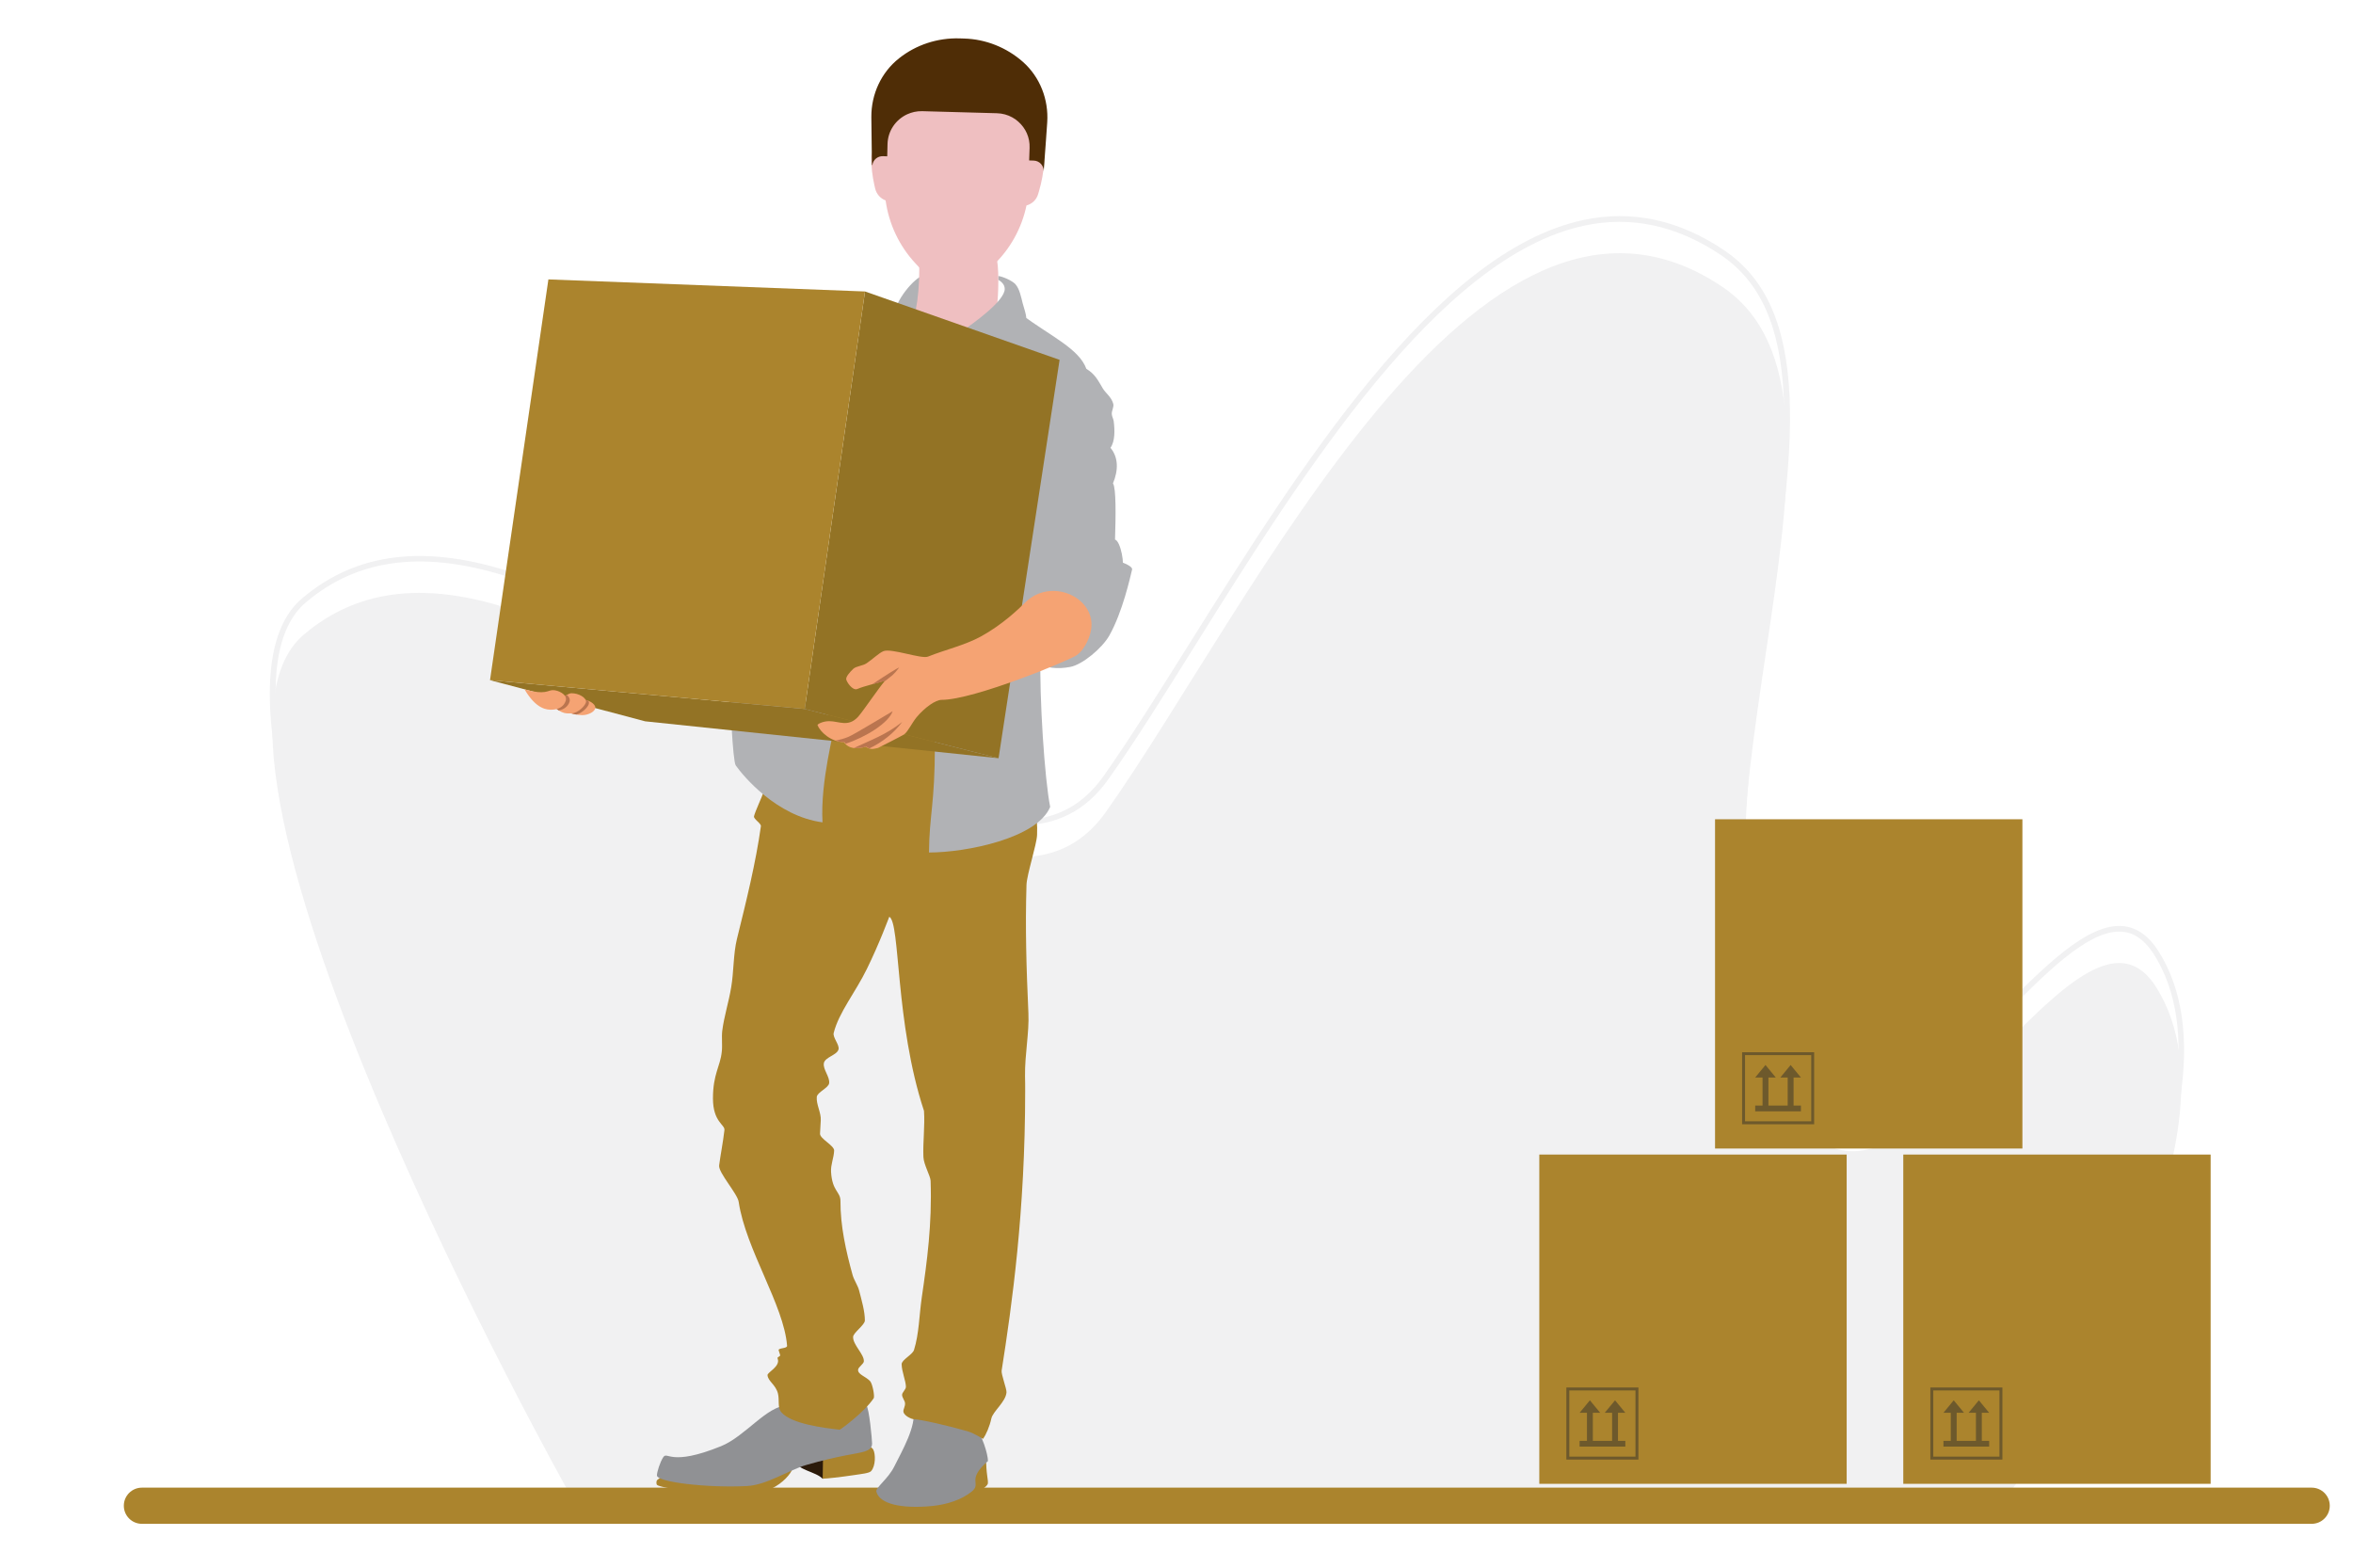 <svg xmlns="http://www.w3.org/2000/svg" xmlns:xlink="http://www.w3.org/1999/xlink" id="1319662185" x="0px" y="0px" viewBox="0 0 1600 1066.2" style="enable-background:new 0 0 1600 1066.2;" xml:space="preserve" class="svg u_1319662185" data-icon-custom="true" data-icon-name="8.svg"><style type="text/css">.st0-1319662185{fill:#F1F1F2;}	.st1-1319662185{fill:#AB842D;}	.st2-1319662185{fill:#EFBFC1;}	.st3-1319662185{fill:#4F2D06;}	.st4-1319662185{opacity:0.5;fill:#302F2D;}	.st5-1319662185{fill-rule:evenodd;clip-rule:evenodd;fill:#2B1A0A;}	.st6-1319662185{fill-rule:evenodd;clip-rule:evenodd;fill:#AB842D;}	.st7-1319662185{fill-rule:evenodd;clip-rule:evenodd;fill:#909194;}	.st8-1319662185{fill-rule:evenodd;clip-rule:evenodd;fill:#B1B2B5;}	.st9-1319662185{fill-rule:evenodd;clip-rule:evenodd;fill:#EFBFC1;}	.st10-1319662185{fill-rule:evenodd;clip-rule:evenodd;fill:#937325;}	.st11-1319662185{fill-rule:evenodd;clip-rule:evenodd;fill:#F5A373;}	.st12-1319662185{fill-rule:evenodd;clip-rule:evenodd;fill:#BA754F;}</style><g id="BG"><path class="st0-1319662185" d="M386.2,992.3h-1.1l-0.6-1c-0.7-1.2-70.3-126-127-259.5c-33.3-78.4-55.7-144.5-66.5-196.4&#10;&#9;&#9;c-13.6-65.5-8.8-108.7,14.3-128.4c37.2-31.7,84.7-37.3,145.3-17c53,17.8,108.8,52.5,162.8,86c50.2,31.2,97.7,60.7,138.9,74.1&#10;&#9;&#9;c45.6,14.9,76.8,7.7,98.2-22.5c17.9-25.4,37.7-57.1,58.7-90.6c74.2-118.4,166.4-265.8,267.5-287.4c32.9-7,65-0.1,95.6,20.5&#10;&#9;&#9;c28.3,19.1,42.4,50.8,44.6,99.9c1.9,43.4-5.8,95.2-14,150.1c-14.1,94.8-30.1,202.3,3.7,285c12.7,31.3,27.8,48.2,45.9,51.8&#10;&#9;&#9;c32.6,6.5,70-31.3,106.2-67.9c31.4-31.8,61.1-61.8,85.3-59.2c9.1,1,17.1,6.6,23.6,16.8c16.4,25.7,21.3,59.9,14.7,101.7&#10;&#9;&#9;c-5.3,33.2-17.9,71.3-37.4,113.3c-33.2,71.4-75.7,129.9-76.1,130.5l-0.6,0.8L386.2,992.3z M1361.4,691.7&#10;&#9;&#9;c-34,34.4-69,69.8-101.4,69.8c-2.8,0-5.6-0.3-8.3-0.8c-19.5-3.9-35.5-21.6-48.8-54.2c-34.2-83.7-18.1-191.7-3.9-287&#10;&#9;&#9;c8.1-54.7,15.8-106.3,13.9-149.4c-2.1-47.8-15.7-78.5-42.9-96.8c-29.7-19.9-60.9-26.7-92.6-19.9C978,174.6,886.3,321.2,812.6,439&#10;&#9;&#9;c-21,33.6-40.8,65.3-58.8,90.7c-15.8,22.4-36.3,31.5-60.1,31.5c-50.1,0-114.9-40.3-182.3-82.1c-53.8-33.4-109.4-68-162-85.6&#10;&#9;&#9;c-59.2-19.8-105.5-14.5-141.6,16.3c-39.7,33.9-21.3,144.6,53.3,320.3c53.9,127,119.6,246.2,126.3,258.2l978.9,0.6&#10;&#9;&#9;c5.2-7.2,44.2-62.6,75.2-129.1c19.4-41.6,31.9-79.4,37.1-112.3c6.5-40.8,1.7-74.1-14.2-98.9c-6-9.2-12.8-14.2-20.8-15&#10;&#9;&#9;c-0.9-0.1-1.7-0.1-2.6-0.1C1418.9,633.5,1390.9,661.8,1361.4,691.7z"></path><path class="st0-1319662185" d="M386.1,1013.6c0,0-278.6-497.5-179.7-581.9C364.8,296.6,652.5,693,752.1,552s252.8-468.8,419-357&#10;&#9;&#9;c114.4,77.1-38.8,357,33.6,534.1s203.7-148.1,261.2-58.2c70.9,110.6-98.7,343.3-98.7,343.3L386.1,1013.6z"></path></g><path class="st1-1319662185" d="M84.2,1023.9c0-6.8,5.5-12.3,12.3-12.3h1475.4c6.8,0,12.3,5.5,12.3,12.3c0,6.8-5.5,12.3-12.3,12.3H96.5&#10;&#9;C89.7,1036.2,84.2,1030.7,84.2,1023.9z"></path><path class="st2-1319662185" d="M703.2,103.3l-2.8-0.1l1.8-50.9l-48.8-7.2l-39.8,3V75h-10.3l-0.9,24.8l-2.6-0.1c-4-0.1-7.4,3.1-7.4,7.2&#10;&#9;c0,6.5,0.8,12.9,2.2,19.2l0.5,2.1c0.9,3.8,3.6,6.8,7.1,8.1c2.2,15.9,9.2,30.9,20.3,42.8l2.7,2.9c5,5.4,12,8.6,19.4,8.8l7.4,0.3&#10;&#9;c7.4,0.3,14.5-2.4,19.9-7.5l2.9-2.7c11.9-11.1,19.9-25.5,23.2-41.2c3.7-1,6.8-3.8,7.9-7.7l0.6-2c1.8-6.2,3-12.6,3.5-19&#10;&#9;C710.4,106.9,707.3,103.5,703.2,103.3z"></path><path class="st3-1319662185" d="M695.6,42.1c-11.1-9.8-25.3-15.5-40.1-15.9l-3.1-0.1c-14.9-0.4-29.4,4.3-41,13.5c-12.2,9.6-19,24.5-18.9,40&#10;&#9;l0.1,8.5l0.3,24.1h0.3c0.5-3.5,3.5-6.1,7.2-6l2.9,0.1c0.1-2.9,0.1-5.7,0.2-8.3c0.2-9,5.6-16.7,13.4-20.3c3.1-1.4,6.5-2.2,10.2-2.1&#10;&#9;l50.8,1.4c3.8,0.1,7.3,1.1,10.4,2.8l0,0l0,0c1.5,0.8,2.9,1.8,4.1,2.9c5,4.4,8,10.8,7.7,17.9c-0.1,2.6-0.2,5.5-0.3,8.5l3.1,0.1&#10;&#9;c3.9,0.1,6.9,3.4,6.8,7.2l1.5-20.4l0.9-12.9C713.1,67.7,707.2,52.4,695.6,42.1z"></path><rect x="1046.7" y="785.1" class="st1-1319662185" width="209" height="223.9"></rect><path class="st4-1319662185" d="M1105.1,983.7h-31v-3.9h5v-19.1h-5l7-8.5l7,8.5h-5v19.1h13.1v-19.1h-5l7-8.5l7,8.5h-5v19.1h5V983.7z&#10;&#9; M1114.1,943.5v49h-49v-49H1114.1z M1112.1,945.5h-45v45h45V945.5z"></path><rect x="1294.2" y="785.1" class="st1-1319662185" width="209" height="223.9"></rect><path class="st4-1319662185" d="M1352.5,983.7h-31v-3.9h5v-19.1h-5l7-8.5l7,8.5h-5v19.1h13.1v-19.1h-5l7-8.5l7,8.5h-5v19.1h5V983.7z&#10;&#9; M1361.6,943.5v49h-49v-49H1361.6z M1359.6,945.5h-45v45h45V945.5z"></path><rect x="1166.2" y="557.1" class="st1-1319662185" width="209" height="223.9"></rect><path class="st4-1319662185" d="M1224.5,755.7h-31v-3.9h5v-19.1h-5l7-8.5l7,8.5h-5v19.1h13.1v-19.1h-5l7-8.5l7,8.5h-5v19.1h5V755.7z&#10;&#9; M1233.6,715.5v49h-49v-49H1233.6z M1231.6,717.5h-45v45h45V717.5z"></path><path class="st5-1319662185" d="M513.6,971.3c0,0.1,0,0.1,0,0.2C513.7,971.4,513.6,971.3,513.6,971.3L513.6,971.3L513.6,971.3z"></path><path class="st6-1319662185" d="M661,996c0,4.9,0.2,18.7,3.7,17.8c2.4-0.6,5.4-2.2,6.8-4.4c0.6-0.9,0.1-3.6-0.2-5.8c-0.5-3.5-0.7-7.4-0.7-8.5&#10;&#9;C670.5,991.5,661,991.1,661,996L661,996z"></path><path class="st6-1319662185" d="M629.8,1003.4c-11.9,0-30.1,5-35.8,13.1c-1.1,1.6-1,8.5-1,9.7c0,13.2,67.9,10.2,67.9-10.5&#10;&#9;C660.9,1007.9,644.1,1003.4,629.8,1003.4L629.8,1003.4z"></path><path class="st7-1319662185" d="M635.2,957.3c-3.3,0-15.4-3.9-14.2,1.5c2.3,10.7-7.5,27.6-13,38.6c-4.1,8.2-12.8,14.3-12.1,16.9&#10;&#9;c2.1,8.3,16.7,11.8,37.8,9.8c10.3-1,20.2-4.3,27-9.8c7.2-5.7-4.1-7.6,11.1-20.8c0-4.7-4.2-18.2-8.3-22&#10;&#9;C655.5,964,644.4,957.3,635.2,957.3L635.2,957.3z"></path><path class="st5-1319662185" d="M559.1,981.8c-7.5,0-17.9,5.6-17.9,11.6s14,7.4,18.2,12.2c9.6-5,11-16.4,11-22.4&#10;&#9;C570.4,977.2,566.6,981.8,559.1,981.8L559.1,981.8z"></path><path class="st6-1319662185" d="M491.2,1000.4c-16.7,0-38.8,0.4-44.3,6c-0.9,1-0.5,2.9-0.2,3.3c2.6,2.3,33.3,6.4,56.3,7.1&#10;&#9;c23,0.8,36.9-14.4,36.9-21.8C539.9,987.6,510.8,1000.4,491.2,1000.4L491.2,1000.4z"></path><path class="st6-1319662185" d="M578.3,981.2c-7.7,0-18.5-6.8-18.5-0.7c0,6.1-0.3,15.1-0.4,25c2.5,0,12.4-1.1,21.1-2.4&#10;&#9;c5.2-0.8,10.5-1.3,11.8-2.7c3.2-3.5,3.1-11.7,1.5-14.7c-1.2-2.1-4.7-2.9-6.2-3.6C584.6,981,583.3,981.2,578.3,981.2L578.3,981.2z"></path><path class="st7-1319662185" d="M535.2,955.8c-13.6,0-28.4,20.9-44.9,27.6c-34.7,14.1-36.4,3.2-39.3,7.5c-2.2,3.3-4.3,10.1-4.3,12.4&#10;&#9;c0,4.5,34.1,8.6,61.2,7.2c13.7-0.7,28.2-10.8,40.3-14.3c11.4-3.3,19.5-5.1,27.7-6.7c10.3-2,17.1-2.4,17.1-7.9c0-2.4-1.9-23.9-4-26.3&#10;&#9;C579,943.9,562,955.8,535.2,955.8L535.2,955.8z"></path><path class="st6-1319662185" d="M597.3,463.1c-22.3,0-61.9,21.1-77.9,75c-0.9,3-6,13.8-6.7,17c-0.4,1.8,5,4.9,4.7,6.7&#10;&#9;c-3.5,25-9.9,50.8-16.3,76.7c-2.5,10.2-2.1,22.2-3.9,32.8c-1.6,9.9-4.9,20-6.1,29.8c-0.5,4.2,0.2,9.9-0.3,14c-1,10.1-6,15.1-6,31.8&#10;&#9;c0,16.2,8.3,17.8,7.8,21.6c-1,8.6-2.6,16.3-3.6,24c-0.6,4.9,12.5,19.2,13.3,24.8c4.8,32.3,30.8,70.3,32.9,97.8&#10;&#9;c0.2,2.1-6.3,1.3-5.7,3.2c0.3,0.9,0.6,1.9,0.9,2.8c0.6,1.7-2.2,1.2-1.6,2.8c2,5.3-7.1,9.3-6.9,11.2c0.3,4.2,5.5,6.3,7.1,12.5&#10;&#9;c1.1,4.5-0.4,9.5,2.2,12.6c6.7,8.1,29.1,10.8,39.8,12c0.4,0,16.6-11.7,23.1-21.4c0.8-1.2-0.8-10-2.5-11.7c-3.2-3.3-8.5-4.5-8.1-7.8&#10;&#9;c0.2-1.7,3.7-3.8,3.9-5.5c0.4-4.8-7.5-11.3-7.3-16.7c0.1-2.9,8-8.1,8-11.2c0-6.2-2.1-13.3-3.9-20.3c-0.8-3.3-3.4-7-4.4-10.4&#10;&#9;c-4.6-16.6-8.4-33.7-8.3-50.5c0-6.5-5.6-6.5-6.4-19.8c-0.3-5,1.9-9.5,2.1-14.5c0.1-3.5-9.7-8-9.6-11.5c0.2-3,0.3-6,0.5-9&#10;&#9;c0.4-5.1-3.2-11-2.7-16c0.3-3.2,8-6.1,8.4-9.3c0.6-4.3-4.3-9.4-3.6-13.6c0.7-4.2,9.1-5.5,10-9.5c0.7-3.1-4.1-8.1-3.3-11.1&#10;&#9;c3.5-14,14.8-27.6,22.6-43.6c8.8-18,14.7-34.3,15.2-35.4c7.6,3.9,3.8,72,23.6,132c0.7,10.1-0.8,21.1-0.4,31.3&#10;&#9;c0.2,5.3,4.8,12.9,4.9,16.3c1,29.5-2.4,54.6-6,79.2c-1.8,12.3-1.8,24.6-5.3,35.8c-1,3.2-8.5,6.7-8.4,9.7c0.1,5.1,2.8,11.1,2.9,15.2&#10;&#9;c0.1,2-2.7,3.9-2.6,5.7c0.1,1.9,1.9,3.9,2,5.5c0.2,2.3-1.3,4.2-1.1,5.8c0.4,3.1,6,5.1,6.6,5.1c4.9,0.1,24.8,4.7,36.8,8.2&#10;&#9;c5.4,1.6,10.6,5.4,10.8,5.2c2-2.9,4.4-8.3,5.6-13.8c1-4.8,9.8-11.3,10.3-17.8c0.2-2.3-3.7-12.3-3.3-14.8c7-44.5,16-108.2,16-190&#10;&#9;c0-3.5,0-6.9-0.1-10.2c-0.2-14.8,2.9-29.6,2.3-42.8c-1.4-31.1-2.2-57.9-1.3-87.3c0.2-7,7-27.5,7.2-34c0.3-6.2-0.4-14-1.3-19.8&#10;&#9;c-1.9-13.2,1.2-24.1-3.7-34.7C690.2,490.9,610.5,463.1,597.3,463.1L597.3,463.1z"></path><path class="st8-1319662185" d="M665.6,441.7c-25.2,0-29.9,25.1-29.9,65.1c0,40.1-3.8,47.3-4,72.9c25.2,0,73.5-9.6,82.4-31&#10;&#9;c-3.8-19-7.4-74.2-6.6-104.3C708.1,421.9,677.7,441.7,665.6,441.7L665.6,441.7z"></path><path class="st8-1319662185" d="M496.3,460.6c0,14.7,1.9,56.9,4,59.9c5.1,7.2,27.7,34.5,59,38.7c-1.6-28.2,8.2-62.1,8.2-67.4&#10;&#9;C567.5,481.1,496.3,459.6,496.3,460.6L496.3,460.6z"></path><path class="st8-1319662185" d="M689.6,215.3c-34.6,0-56.5,50.6-56.5,88.1c0,37.5,26.3,77.7,60.9,77.7c16.5,0,56.4,19.2,68.8,6.2&#10;&#9;c2.3-2.4-0.7-19.3-4.6-20.4c0.5-16,0.8-35.1-1.4-38.2c3.7-8.9,3.8-17.6-1.7-24.2c3.1-4.4,3-11.8,2.2-18.1c-0.2-1.6-1.2-3.1-1.3-4.8&#10;&#9;c-0.2-2.3,1.6-4.9,1-7c-1.2-4.6-5.2-7.3-7-10.3c-3.3-5.5-5.3-9.9-11.3-13.5c-4.9-13.6-24.2-22.2-43.4-36.4&#10;&#9;C693.7,213.3,691.5,215.3,689.6,215.3L689.6,215.3z"></path><path class="st8-1319662185" d="M661.1,369.3c-24.3,0,21.9,24.1,21.9,37.7c0,13.6,8.4,53.5,44.8,46.5c8.3-1.6,21.6-12.7,26.5-21.3&#10;&#9;c9.1-16.2,14.2-39.6,15.5-44.9c0.9-4-20.1-9.8-43.2-13.1c-12.3-1.8-28.4,7.2-40,6.5C674.8,379.8,667.5,369.3,661.1,369.3&#10;&#9;L661.1,369.3z"></path><path class="st8-1319662185" d="M628.1,187.2c-6.5,1.5-19.9,17.9-19.9,27.1s11.4,8.8,17.7,8.8c6.3,0,11.3-7.5,11.3-16.8&#10;&#9;C637.2,197.1,634.6,185.7,628.1,187.2L628.1,187.2z"></path><path class="st9-1319662185" d="M650.6,177.3c-11.4,0-28.2-19.3-26.4-7.5c2.4,15.5-0.4,43.5-3.8,47.5c-11.1,12.9,15.1,21.7,30.2,21.7&#10;&#9;c15.1,0,24.7-14,27.3-30.8c1-6.1,1.8-29.1-0.8-33.8C672.3,165.6,660.4,177.3,650.6,177.3L650.6,177.3z"></path><path class="st8-1319662185" d="M678.9,187.7c0,0.5,0,2.2,0,2.6c1.8,1.1,4.3,3,4.3,6.2c0,8.1-21.1,23.3-29.7,29.1c-7,4.7,18,10.3,26.2,10.3&#10;&#9;c8.2,0,18.1-11.2,18.1-19.6c0-2.8-1.3-5.9-2.4-10.1c-1.1-4.3-2.1-9.7-4.9-12.9C688.4,190.9,681.8,188,678.9,187.7L678.9,187.7z"></path><polygon class="st10-1319662185" points="679,515.6 438.7,490.5 333.2,462.5 547.2,482.1 679,515.6 "></polygon><polygon class="st10-1319662185" points="720.5,244.7 588.2,198.2 547.2,482.1 679,515.6 720.5,244.7 "></polygon><polygon class="st6-1319662185" points="588.2,198.2 372.9,190 333.2,462.5 547.2,482.1 588.2,198.2 "></polygon><path class="st11-1319662185" d="M696.9,409.9c-4.1,4.1-15.3,14.9-29.9,22.9c-11,6-24.3,9-36,13.7c-4.4,1.8-25-5.9-30.3-3.7&#10;&#9;c-3.1,1.3-7,5.2-11.4,8.2c-2.6,1.8-7,1.9-9.1,3.8c-2.6,2.5-5,5.4-4.8,7.1c0.2,1.6,4.2,8,7.6,6.6c4.6-2,13.2-3.9,18.9-5.7&#10;&#9;c-4.2,4.7-15.2,21.1-18.4,24.6c-6.8,7.4-13.1,2.9-19.8,3c-4.1,0-8,2-7.8,2.7c1.8,4.6,9.1,11.4,18,11.6c3.2,4.6,8.6,4.8,14.8,3.1&#10;&#9;c2.6,1.7,4.2,1.9,8.3,0.8c0.6-0.2,16.8-8.5,17.8-9.2c2.6-1.9,5.3-7.8,8.4-11.6c5.6-6.7,12.9-11.9,17.1-11.9&#10;&#9;c22.1,0,87.4-27.1,91.9-30.4c6-4.4,9.4-13.4,9.9-18.6C744.3,405.8,714.3,392.4,696.9,409.9L696.9,409.9z"></path><path class="st12-1319662185" d="M568.3,503.6c2.8-0.6,5.6-1.3,8.5-2.5c4.2-1.7,30-17.5,30.2-17.5c-2.7,8-18.4,17.7-31.9,22.1&#10;&#9;c-0.3-0.3-0.6-0.7-0.9-1.1C572.1,504.6,570.1,504.2,568.3,503.6L568.3,503.6z M593,465.4c7.6-5.1,17.8-11.7,18.4-11.4&#10;&#9;c-4.4,5.6-4.5,5-9.3,8.9C599.4,463.6,596.1,464.5,593,465.4L593,465.4z M580.7,508.6c11.3-5.3,21.9-9,32.8-17.7&#10;&#9;c-5.5,7.5-13.5,13.8-22.3,18c-0.7-0.2-1.4-0.6-2.2-1.2C585.9,508.5,583.2,508.9,580.7,508.6L580.7,508.6z"></path><path class="st11-1319662185" d="M395.9,475.7c-3.6,0-10.2,7.8-10.1,8c1.3,1.5,7.2,2.6,10.1,2.6c4.1,0,8.9-2.4,8.9-5.1&#10;&#9;C404.9,478.6,400.1,475.7,395.9,475.7L395.9,475.7z"></path><path class="st12-1319662185" d="M395.9,475.7c-3.6,0-10.2,7.8-10.1,8c0.8,1,3.5,1.8,6.1,2.2c3.9-0.9,8.6-5.5,8.6-7.9c0-0.5-0.2-1-0.5-1.5&#10;&#9;C398.8,476.1,397.3,475.7,395.9,475.7L395.9,475.7z"></path><path class="st11-1319662185" d="M388.6,471.4c-3.6,0-12.7,8.2-12.5,8.4c5.9,6.1,9.6,5.3,12.5,5.3c4.1,0,9.9-5.4,9.9-8.1&#10;&#9;C398.4,474.4,393.7,471.4,388.6,471.4L388.6,471.4z"></path><path class="st12-1319662185" d="M385.4,472.5c-4.1,2.2-9.5,7.2-9.4,7.3c1.4,1.5,2.7,2.5,3.9,3.3c3.3-0.6,6.2-2.4,7.4-5.9&#10;&#9;C387.8,475.4,386.9,473.7,385.4,472.5L385.4,472.5z"></path><path class="st11-1319662185" d="M375.9,469.3c-3.5,0-4.9,3.5-19.2-0.5c8.1,13.8,15.4,13.8,18.3,13.8c4.1,0,8.3-1.7,9.7-6.1&#10;&#9;C386,472.2,379.4,469.2,375.9,469.3L375.9,469.3z"></path><path class="st5-1319662185" d="M625.3,952.1L625.3,952.1L625.3,952.1L625.3,952.1L625.3,952.1z"></path></svg>